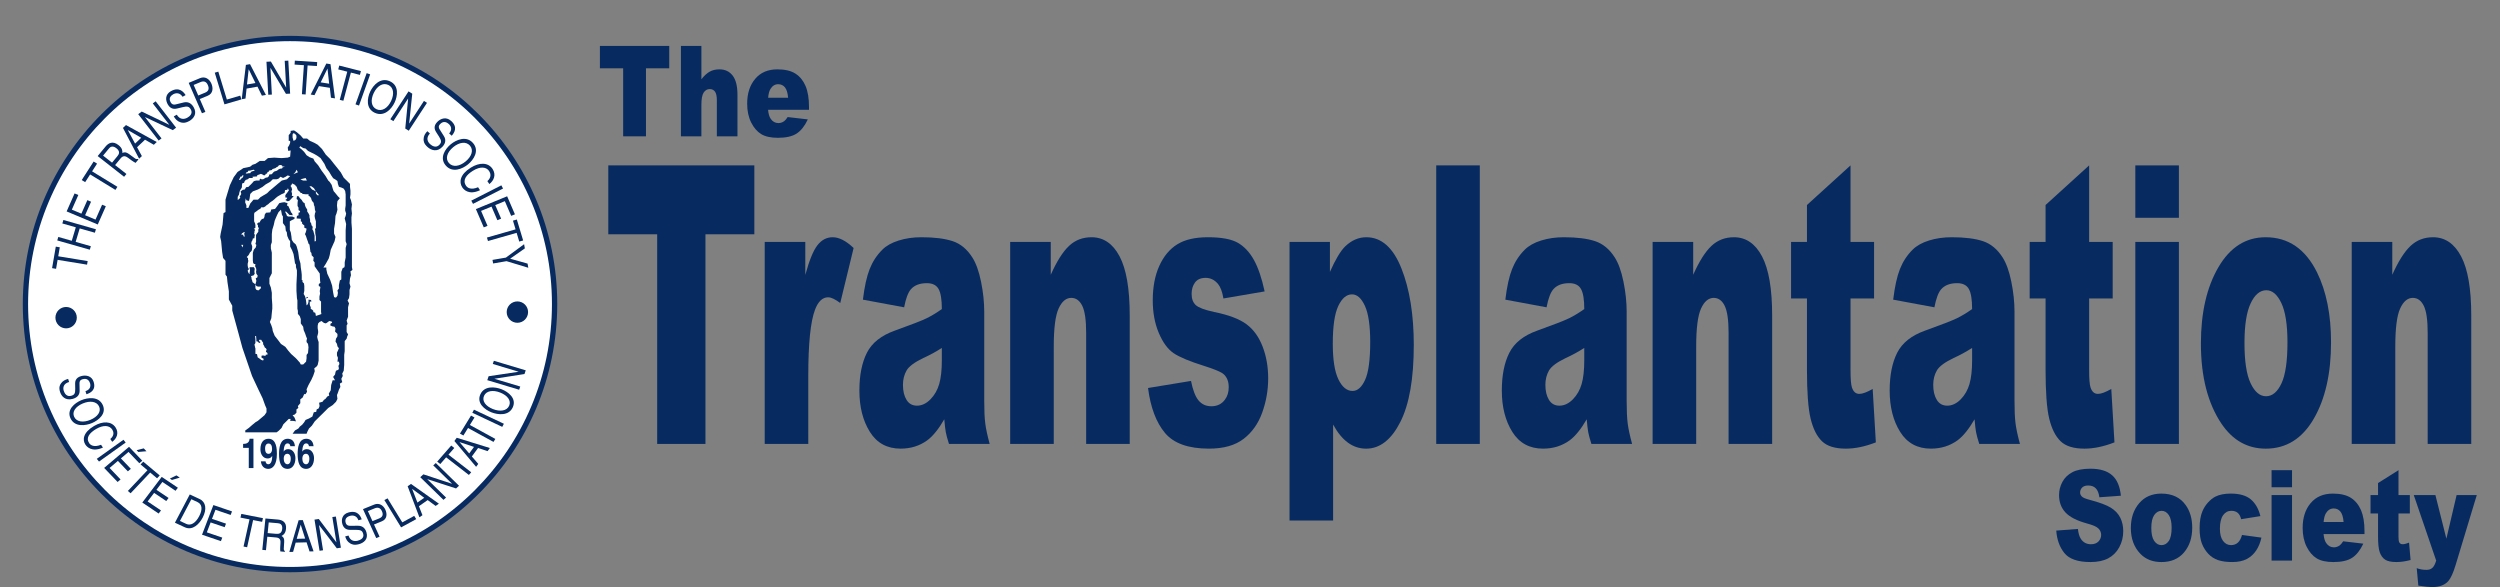 <?xml version="1.0" encoding="utf-8"?>
<!-- Generator: Adobe Illustrator 16.0.4, SVG Export Plug-In . SVG Version: 6.00 Build 0)  -->
<!DOCTYPE svg PUBLIC "-//W3C//DTD SVG 1.1//EN" "http://www.w3.org/Graphics/SVG/1.1/DTD/svg11.dtd">
<svg version="1.1" id="Layer_1" xmlns="http://www.w3.org/2000/svg" xmlns:xlink="http://www.w3.org/1999/xlink" x="0px" y="0px"
	 width="530.646px" height="124.613px" viewBox="0 0 530.646 124.613" enable-background="new 0 0 530.646 124.613"
	 xml:space="preserve">
<rect x="0" y="0" width="530.646" height="124.613" fill="#808080" stroke="none"/>
<g>
	<g>
		<ellipse fill="#FFFFFF" cx="61.56" cy="64.54" rx="56.159" ry="56.364"/>
	</g>
	<g>
		<path fill="#072B61" d="M61.559,121.466c-31.276,0-56.72-25.537-56.72-56.927c0-31.391,25.444-56.928,56.72-56.928
			c31.277,0,56.722,25.538,56.722,56.928C118.281,95.929,92.835,121.466,61.559,121.466z M61.559,8.736
			C30.903,8.736,5.963,33.77,5.963,64.54c0,30.77,24.94,55.802,55.595,55.802c30.656,0,55.597-25.032,55.597-55.802
			C117.156,33.77,92.215,8.736,61.559,8.736z"/>
	</g>
	<g>
		<path fill="#FFFFFF" d="M66.166,72.072l0.884-0.817c0,0,0.723,0.224,0.943,0c0.222-0.218,1.768-0.249,1.768-0.249l1.385,0.438
			l0.818,1.569l0.32,1.511l0.373,2.387v2.07l-0.187,2.012l-0.377,1.383l-0.443,1.191l-0.248,1.695l-0.947,2.698l-2.02,2.01
			l-4.854,5.628l-5.676-0.305l7.693-13.672l0.758-4.647L66.166,72.072z"/>
	</g>
	<g>
		<polygon fill="#FFFFFF" points="62.177,77.856 62.177,77.856 60.995,76.89 61.978,75.926 62.961,76.649 63.158,77.375 
			62.961,78.094 62.177,79.54 61.978,80.265 61.783,78.822 		"/>
	</g>
	<g>
		<polygon fill="#FFFFFF" points="59.42,76.41 59.225,75.203 59.817,74.24 60.014,73.273 59.62,72.072 59.03,71.832 58.043,71.832 
			57.847,72.794 58.833,73.036 59.817,74.24 59.225,75.203 58.437,75.445 58.437,76.41 		"/>
	</g>
	<g>
		<polygon fill="#FFFFFF" points="55.883,70.871 56.467,70.629 57.453,70.384 56.467,70.629 56.276,71.832 		"/>
	</g>
	<g>
		<polygon fill="#FFFFFF" points="56.781,71.376 56.781,71.376 57.072,71.542 56.781,71.623 		"/>
	</g>
	<g>
		<polygon fill="#072B61" points="62.409,27.673 63.024,28.08 63.846,28.792 64.353,29.398 65.172,29.398 65.792,29.905 
			66.71,30.31 67.43,30.717 68.348,31.63 69.169,32.844 70.09,33.756 70.808,34.672 71.626,35.689 72.343,36.6 72.959,37.717 
			73.675,38.424 74.292,39.036 74.292,39.64 74.389,40.456 74.389,41.267 74.292,41.973 74.495,42.482 74.701,43.397 74.599,44.307 
			74.701,45.319 74.599,46.133 74.599,47.248 74.701,48.568 74.701,49.683 74.701,50.593 74.701,51.71 74.701,52.523 74.701,53.64 
			74.701,54.751 74.701,55.664 74.701,56.68 74.805,57.288 74.389,57.593 74.495,58.406 74.292,59.114 74.188,60.126 74.389,60.838 
			74.188,61.546 74.188,62.462 74.083,63.272 73.776,63.777 74.083,64.39 73.881,65.197 73.881,66.214 73.881,67.227 73.578,68.041 
			73.776,68.75 73.578,69.054 73.578,69.66 73.578,70.47 73.881,70.981 73.675,71.486 73.578,71.889 73.165,72.401 73.165,73.004 
			73.165,73.616 73.165,74.529 73.06,75.339 73.06,76.152 73.06,77.467 72.959,78.684 72.648,79.294 72.753,79.798 72.446,80.411 
			72.648,81.119 72.136,81.425 72.243,82.133 71.933,82.742 71.727,83.354 71.525,83.859 71.626,84.671 71.32,85.281 70.603,85.99 
			69.678,86.594 68.861,87.412 67.939,88.322 66.809,89.439 66.198,90.349 65.583,90.957 65.273,91.563 65.071,92.07 62.102,92.07 
			62.612,91.361 63.329,90.957 63.637,90.551 64.146,90.146 64.558,89.637 64.864,89.132 65.583,88.83 66.298,88.421 66.605,87.507 
			67.12,87.412 67.217,86.902 67.631,86.697 67.834,86.191 67.733,85.479 68.451,85.281 68.76,84.873 69.07,84.671 69.475,84.16 
			69.881,83.96 69.785,83.554 70.196,82.843 70.293,81.729 70.603,80.719 71.113,80.719 70.706,80.006 71.113,79.5 71.215,78.993 
			71.32,78.684 71.831,78.484 71.933,78.179 71.831,77.673 72.04,77.267 71.933,76.762 71.626,76.762 71.727,75.949 71.525,75.44 
			71.525,74.835 71.727,74.427 71.933,73.92 71.626,73.515 71.525,73.004 71.215,72.498 71.32,71.889 71.626,71.386 71.626,70.879 
			71.113,70.369 71.215,69.76 71.013,69.357 70.496,69.254 70.09,69.054 70.196,68.645 70.496,68.546 70.398,68.241 69.881,68.139 
			69.475,68.447 69.169,68.645 68.76,68.546 68.244,68.139 67.834,68.341 67.53,68.645 67.43,69.154 67.43,69.66 67.53,70.268 
			67.53,70.672 67.43,71.082 67.326,71.486 67.43,71.995 67.631,72.603 67.631,73.515 67.631,74.427 67.631,75.542 67.631,76.554 
			67.43,77.467 67.217,77.775 66.71,78.179 66.809,78.791 66.505,79.698 66.094,80.611 65.48,81.729 65.071,82.641 65.172,83.15 
			64.864,83.656 64.558,83.656 64.252,84.365 63.74,84.771 63.74,85.581 63.229,86.191 63.329,86.594 62.923,86.902 62.923,87.608 
			62.511,88.015 62.102,88.119 62.511,88.626 62.715,89.132 62.815,89.439 62.203,89.334 61.585,89.334 61.69,88.927 61.281,88.927 
			60.769,89.439 60.154,90.046 59.746,90.855 59.129,91.462 58.719,91.765 52.062,91.765 52.062,91.361 52.78,90.855 53.597,90.146 
			54.214,89.637 54.725,89.334 55.443,88.727 56.161,88.119 56.567,87.507 56.567,86.697 56.26,85.99 55.75,84.566 54.826,82.641 
			53.496,79.798 51.449,73.824 50.627,70.774 49.297,65.909 49.297,64.894 48.578,63.576 48.578,61.852 48.272,59.824 
			48.169,58.709 47.863,58.302 47.863,55.36 47.349,54.751 47.146,53.434 46.941,51.207 46.734,50.293 46.837,49.583 47.247,47.653 
			47.452,45.221 47.863,45.016 47.863,42.382 48.785,39.338 49.602,37.616 50.425,36.497 51.648,35.689 53.086,35.385 
			53.597,34.975 54.214,34.774 55.136,34.166 56.161,34.166 56.876,33.558 58.208,33.456 59.746,33.558 61.075,33.456 61.585,33.25 
			61.69,31.934 61.182,32.033 61.075,31.321 61.383,30.821 61.585,30.31 61.585,29.905 61.281,29.905 61.281,29.299 61.281,28.69 
			61.69,28.181 61.69,27.777 		"/>
	</g>
	<g>
		<polygon fill="#FFFFFF" points="62.306,29.905 62.715,29.703 62.923,29.299 62.923,28.792 62.612,28.383 62.203,28.282 
			62.102,28.585 62.102,28.894 62.102,29.197 		"/>
	</g>
	<g>
		<polygon fill="#FFFFFF" points="63.74,31.021 64.353,31.429 64.864,31.528 65.38,32.033 66.198,32.44 66.809,32.744 
			67.326,33.046 68.042,33.558 68.451,34.166 68.861,34.774 69.268,35.689 69.881,36.497 70.293,37.206 70.706,37.818 71.215,38.12 
			71.626,38.424 71.727,39.036 71.933,39.64 72.545,39.844 72.959,40.046 73.268,40.555 73.368,41.267 73.368,41.973 73.368,42.584 
			73.368,43.598 73.268,44.307 73.268,44.712 73.468,45.319 73.368,45.83 73.165,46.334 73.268,46.741 73.468,47.554 73.368,48.87 
			73.368,50.188 73.368,51.207 73.578,51.813 73.368,52.621 73.368,53.534 73.368,54.65 73.165,55.664 73.165,56.478 73.06,56.779 
			72.753,56.881 72.446,57.693 72.446,58.501 72.446,59.318 72.136,59.518 71.933,60.535 71.933,61.244 71.626,61.646 
			71.727,62.159 71.626,62.767 71.32,63.171 70.909,63.069 70.706,62.057 70.496,60.637 70.09,59.418 69.475,58.102 69.268,57.191 
			69.268,56.779 68.653,56.779 69.169,55.967 69.785,54.853 69.987,54.14 70.196,53.029 70.603,52.114 71.013,51.207 71.215,50.293 
			70.909,49.583 70.909,48.568 71.113,47.349 71.215,45.83 71.421,45.319 71.626,44.511 71.525,43.598 71.626,42.683 72.136,42.076 
			71.727,41.669 71.32,41.159 70.808,40.555 70.603,39.947 70.398,39.233 69.987,38.625 69.678,38.323 69.07,37.311 68.244,36.194 
			67.53,35.079 66.809,34.269 66.505,33.66 65.685,33.358 65.071,32.946 64.558,32.239 64.049,31.733 63.533,31.321 		"/>
	</g>
	<g>
		<polygon fill="#FFFFFF" points="59.638,44.511 59.129,45.016 58.825,45.625 58.515,46.334 58.308,46.84 58.109,47.755 
			57.797,48.771 57.698,49.683 57.698,50.593 57.698,51.405 57.494,52.016 57.494,52.726 57.698,53.64 57.698,54.853 57.698,55.967 
			57.698,57.191 57.698,57.997 57.185,59.014 57.185,60.23 57.494,61.041 57.698,62.159 57.698,63.272 57.797,64.689 57.797,65.504 
			57.698,66.414 57.594,67.531 57.288,68.341 57.594,69.054 57.797,69.66 57.901,70.268 58.308,71.279 59.03,72.197 59.638,73.004 
			60.566,73.616 61.182,74.427 61.797,75.137 62.815,76.05 63.637,76.961 63.846,77.365 64.353,77.365 64.968,76.762 65.071,76.05 
			65.071,75.339 65.38,74.931 65.48,73.717 65.38,73.004 65.071,72.603 65.071,72.197 65.172,71.889 64.968,71.386 64.763,70.774 
			64.458,70.065 64.353,69.357 63.846,68.645 63.846,67.734 63.637,67.122 63.229,66.619 63.229,66.009 63.125,65.504 
			63.125,64.795 63.125,64.183 63.125,63.777 63.024,63.272 62.923,61.747 62.923,60.331 63.024,58.302 63.024,57.388 62.815,56.68 
			62.815,56.174 62.612,55.871 62.511,55.159 62.306,53.938 62.001,53.128 61.585,52.315 61.585,51.509 61.585,51.207 
			61.281,50.797 60.978,50.088 60.871,49.279 60.665,48.971 60.566,48.061 60.049,47.349 60.049,46.638 60.049,46.234 60.049,45.93 
			59.846,45.625 		"/>
	</g>
	<g>
		<polygon fill="#FFFFFF" points="54.416,72.06 54.348,71.317 54.146,71.317 54.214,71.995 54.214,72.603 54.214,72.802 
			54.007,73.141 54.076,73.415 54.146,73.751 54.214,73.957 54.214,74.222 54.214,74.835 54.214,75.102 54.554,75.169 
			54.624,75.506 54.689,75.845 55.102,76.119 55.443,76.388 55.85,76.524 55.989,76.183 55.51,75.917 55.51,75.506 55.85,75.44 
			56.061,75.506 56.397,75.506 56.397,75.304 56.809,75.239 56.739,74.9 56.466,74.699 56.466,74.494 56.604,74.222 56.466,73.957 
			56.194,73.751 56.061,73.415 55.85,73.072 55.85,72.739 55.646,72.465 55.443,72.13 55.032,72.13 54.965,72.401 55.238,72.537 
			55.238,72.739 54.965,72.802 54.826,72.603 54.624,72.465 54.416,72.465 		"/>
	</g>
	<g>
		<polygon fill="#FFFFFF" points="52.234,36.635 52.573,36.497 52.713,36.226 53.051,36.226 53.528,36.091 53.874,36.024 
			54.076,36.226 53.528,36.361 53.257,36.497 53.12,36.769 52.78,36.769 52.438,36.838 52.167,36.838 		"/>
	</g>
	<g>
		<polygon fill="#FFFFFF" points="50.729,38.184 50.799,37.988 50.935,37.78 51.003,37.513 51.35,37.443 51.481,37.174 
			51.686,37.243 51.621,37.443 51.55,37.647 51.35,37.78 51.139,37.988 51.003,38.184 		"/>
	</g>
	<g>
		<polygon fill="#FFFFFF" points="60.497,35.347 59.949,35.347 59.882,35.144 59.605,35.014 59.199,35.079 58.997,35.347 
			58.719,35.48 58.45,35.689 58.037,35.819 57.833,35.891 57.698,36.091 57.353,36.161 57.08,36.226 57.08,36.429 56.809,36.497 
			56.674,36.838 56.397,36.903 56.332,37.105 56.061,37.243 55.714,37.041 55.375,36.903 55.032,37.041 54.624,37.174 
			54.554,37.443 53.597,37.513 53.665,37.78 52.916,37.78 52.573,38.052 52.167,38.184 51.894,38.524 51.823,38.797 51.414,38.931 
			51.35,39.405 51.35,39.742 51.208,40.015 50.935,40.421 50.799,40.89 50.729,41.299 50.457,41.772 50.457,42.449 50.661,42.312 
			51.003,41.973 50.867,41.706 51.071,41.43 51.208,41.159 51.139,40.89 51.071,40.623 51.35,40.421 51.55,40.283 51.963,40.218 
			52.234,39.742 52.713,39.674 53.12,39.271 53.528,38.865 53.874,38.459 54.348,38.323 54.758,38.323 55.102,38.323 55.102,38.12 
			55.238,37.916 55.51,38.052 55.85,38.052 56.194,37.849 56.397,37.717 56.809,37.647 57.08,37.376 57.151,37.041 57.698,36.972 
			57.972,36.635 58.176,36.429 58.79,36.226 59.129,35.957 59.405,35.819 59.882,35.754 59.949,35.553 60.292,35.414 		"/>
	</g>
	<g>
		<polygon fill="#FFFFFF" points="51.686,50.16 51.621,49.817 51.208,49.817 51.35,49.547 51.757,49.279 51.963,49.279 
			51.823,49.615 51.894,49.951 51.963,50.222 		"/>
	</g>
	<g>
		<polygon fill="#FFFFFF" points="54.758,60.838 55.167,60.838 55.375,60.838 55.375,61.173 55.102,61.445 54.826,61.646 
			54.416,61.514 54.214,61.173 54.214,60.906 54.214,60.637 54.214,60.363 53.874,60.092 53.597,59.891 53.528,59.551 
			53.395,59.214 53.395,58.943 53.257,58.678 53.462,58.542 53.805,58.471 54.007,58.203 54.076,57.997 54.007,57.793 
			54.007,57.526 54.076,57.048 53.874,56.712 53.665,56.712 53.257,56.712 52.983,56.712 52.983,56.983 53.051,57.253 
			53.051,57.526 52.983,57.793 52.983,57.997 52.916,58.203 52.642,57.729 52.573,57.388 52.78,57.253 52.78,56.983 52.642,56.779 
			52.573,56.371 52.573,55.967 52.642,55.699 52.713,55.36 52.642,55.159 52.642,54.823 52.374,54.55 52.713,54.21 52.849,54.01 
			53.051,53.603 53.395,53.267 53.462,53.065 53.528,52.654 53.528,52.252 53.326,51.71 53.395,51.304 53.597,50.963 53.665,50.628 
			54.007,50.558 54.007,50.293 54.076,50.02 54.076,49.817 53.94,49.615 54.007,49.345 54.007,49.143 54.146,48.735 53.874,48.599 
			54.214,48.332 54.214,48.128 54.214,47.787 54.146,47.45 53.94,46.979 53.94,46.576 53.94,46.167 53.94,45.83 53.94,45.422 
			54.007,45.152 54.487,44.812 54.826,44.546 55.306,44.271 55.443,44.001 55.989,44.001 56.332,43.801 56.534,43.598 
			56.948,43.327 57.151,43.124 57.494,42.854 57.901,42.584 58.308,42.246 58.515,42.041 58.928,41.706 59.746,41.229 
			60.225,41.027 60.427,40.89 60.497,40.354 60.978,40.283 61.112,39.947 60.978,40.283 61.112,39.947 61.315,40.421 61.112,40.691 
			60.978,40.89 60.702,41.229 60.566,41.43 60.566,41.907 60.978,41.973 60.838,42.246 60.566,42.449 61.044,42.72 61.383,42.65 
			61.655,42.382 62.34,41.639 61.929,41.569 62.001,41.159 61.861,40.623 62.001,40.218 61.861,39.742 61.655,39.473 61.861,39.271 
			62.001,38.931 62.272,39.066 62.683,39.271 62.747,39.473 62.955,39.605 63.092,40.015 63.229,40.354 63.568,40.623 
			63.846,40.959 64.114,40.959 64.185,41.159 64.798,41.229 65.549,41.229 65.414,41.43 65.752,41.706 66.03,42.041 66.094,42.312 
			66.234,42.65 66.574,43.055 66.641,43.527 66.776,43.866 66.851,44.546 66.983,44.948 66.851,45.288 66.776,45.83 66.851,46.301 
			67.05,46.979 67.05,47.856 67.05,48.466 66.851,48.535 66.912,48.938 66.912,49.477 67.05,50.222 67.05,51.168 66.776,51.238 
			66.776,50.495 66.776,50.02 66.574,49.279 66.505,49.009 66.298,48.667 66.37,48.262 66.298,47.99 66.094,47.787 66.094,47.52 
			65.822,47.045 65.822,46.638 65.685,46.097 65.685,45.693 65.48,45.288 65.207,44.882 65.207,44.472 65.071,44.271 64.864,43.932 
			64.729,43.527 64.659,43.124 64.322,42.917 64.049,42.449 63.637,42.041 63.365,41.639 63.024,41.639 62.955,42.246 
			63.229,42.449 63.158,43.124 63.158,43.729 63.365,44.073 63.365,44.61 63.704,44.812 63.637,45.084 63.365,45.152 63.365,45.693 
			63.024,45.83 62.955,46.369 63.846,46.436 63.846,46.979 64.114,47.113 64.114,47.45 64.322,47.653 64.593,47.856 64.593,48.332 
			65.071,48.535 65.001,48.938 64.864,49.414 64.729,49.683 64.936,50.088 65.071,50.495 65.207,50.9 65.342,51.238 65.48,51.71 
			65.685,51.916 65.752,52.385 65.822,52.924 65.891,53.468 66.094,53.672 66.163,54.21 66.574,54.616 66.505,55.36 66.776,55.699 
			66.776,56.51 67.394,57.388 67.873,58.066 67.939,59.622 68.008,60.024 67.665,60.296 67.665,60.699 68.008,60.906 67.873,61.786 
			67.939,62.325 67.805,62.936 67.805,63.676 68.145,64.017 68.145,64.825 68.145,65.436 68.145,66.177 68.215,66.652 
			67.665,66.857 67.05,67.056 66.983,66.652 66.912,66.383 66.505,66.244 66.505,65.976 66.234,65.705 65.955,65.571 65.955,65.163 
			65.822,64.958 65.752,64.623 65.752,64.283 65.752,64.017 66.094,64.017 66.03,63.676 65.48,63.607 65.48,64.085 65.342,64.556 
			65.071,64.825 65.001,64.152 64.936,63.676 64.864,63.34 65.207,63.272 65.414,63.204 65.207,63.001 64.864,63.34 64.729,62.869 
			64.458,62.392 64.593,61.717 64.593,60.699 64.524,60.161 64.185,59.824 64.252,59.551 64.049,59.418 64.049,58.334 63.979,57.66 
			63.846,56.779 63.771,55.9 63.498,54.955 63.295,53.468 62.955,52.252 62.747,51.846 62.272,51.439 61.929,50.9 61.861,50.222 
			61.725,49.345 61.517,48.801 61.517,47.787 61.517,46.979 61.861,46.773 62.409,46.505 62.612,46.234 62.066,45.964 
			61.182,45.964 60.903,45.83 60.769,45.422 60.566,45.084 60.631,44.812 61.112,45.288 61.449,45.625 62.137,45.693 62.001,45.288 
			61.797,45.084 61.655,44.75 61.517,44.407 61.315,44.001 61.247,43.801 60.903,43.598 61.044,43.124 60.36,42.917 59.81,42.991 
			59.268,43.124 58.997,43.527 58.651,44.001 58.378,44.344 57.558,44.472 57.494,44.75 57.353,45.084 56.466,45.152 56.194,45.556 
			56.126,46.032 55.989,46.369 55.58,46.505 55.238,46.911 55.167,47.182 54.826,47.248 54.554,47.52 54.758,47.856 54.758,48.195 
			54.965,48.4 54.826,48.735 54.826,49.208 54.554,49.547 54.348,49.882 54.348,50.558 54.348,51.304 54.214,51.778 54.416,51.981 
			54.283,52.523 53.874,52.992 53.665,53.672 53.665,54.483 53.665,55.296 53.735,55.834 53.94,56.036 54.214,56.036 54.146,56.51 
			54.348,56.914 54.416,57.319 54.348,57.66 54.416,58.128 54.689,58.471 54.624,58.875 54.283,59.077 54.416,59.622 54.214,60.363 
			54.416,60.699 		"/>
	</g>
	<g>
		<polygon fill="#FFFFFF" points="67.733,41.43 67.05,40.623 66.641,39.947 66.094,39.542 65.685,39.542 66.234,40.218 
			67.05,40.623 67.05,41.027 67.326,41.43 		"/>
	</g>
	<g>
		<polygon fill="#FFFFFF" points="65.414,38.728 65.14,38.323 64.864,37.78 63.771,38.052 64.322,38.323 65.14,38.323 		"/>
	</g>
	<g>
		<polygon fill="#FFFFFF" points="52.713,44.137 53.12,43.19 53.805,42.382 54.758,42.382 55.306,41.837 55.989,41.43 
			56.674,41.027 57.217,40.489 58.037,39.81 58.997,38.997 59.81,38.323 60.903,38.052 61.585,37.376 61.044,37.243 60.631,37.513 
			60.083,37.78 59.541,37.513 59.129,37.916 58.719,38.052 57.901,38.052 57.353,38.593 56.397,39.136 55.714,39.674 54.758,40.218 
			53.665,40.623 53.12,41.159 52.983,42.107 52.849,42.65 52.301,42.514 52.167,42.107 52.028,42.917 52.301,43.598 52.301,44.137 
					"/>
	</g>
	<g>
		<polygon fill="#FFFFFF" points="62.272,36.972 62.683,36.564 62.955,36.024 63.229,36.564 		"/>
	</g>
	<g>
		<polygon fill="#FFFFFF" points="51.481,52.523 51.621,51.981 51.208,51.981 		"/>
	</g>
	<g>
		<polygon fill="#072B61" points="11.053,56.917 11.842,52.347 12.69,52.488 12.363,54.395 18.607,55.418 18.479,56.178 
			12.229,55.155 11.901,57.059 		"/>
	</g>
	<g>
		<polygon fill="#072B61" points="13.233,47.433 13.453,46.692 20.359,48.659 20.139,49.398 16.917,48.483 16.06,51.342 
			19.283,52.26 19.061,53.002 12.154,51.033 12.374,50.293 15.233,51.108 16.089,48.248 		"/>
	</g>
	<g>
		<polygon fill="#072B61" points="22.462,43.782 20.751,47.65 14.144,44.876 15.829,41.057 16.625,41.39 15.249,44.5 17.274,45.349 
			18.541,42.482 19.33,42.813 18.065,45.683 20.275,46.611 21.672,43.45 		"/>
	</g>
	<g>
		<polygon fill="#072B61" points="17.349,38.215 19.873,34.289 20.603,34.734 19.548,36.371 24.919,39.653 24.497,40.31 
			19.13,37.025 18.078,38.662 		"/>
	</g>
	<g>
		<path fill="#072B61" d="M24.433,35.039l1.2-1.458c0.592-0.719,1.194-0.368,1.655-0.007c0.209,0.164,1.075,0.814,1.493,0.995
			l0.606-0.735l-0.125-0.098c-0.287,0.083-0.429,0.021-0.747-0.218l-1.046-0.76c-0.799-0.585-1.148-0.443-1.493-0.295
			c0.022-0.448-0.005-1.024-0.831-1.671c-1.186-0.932-2.11-0.453-2.715,0.279l-1.695,2.055l5.604,4.397l0.496-0.599L24.433,35.039z
			 M21.879,33.03l1.238-1.5c0.244-0.295,0.729-0.74,1.596-0.059c0.827,0.648,0.585,1.222,0.221,1.66l-1.151,1.395L21.879,33.03z"/>
	</g>
	<g>
		<path fill="#072B61" d="M30.779,29.655l1.874,1.075l0.619-0.588l-6.53-3.596l-0.644,0.606l3.43,6.532l0.586-0.554l-1.021-1.88
			L30.779,29.655z M28.67,30.479l-1.533-2.852l0.011-0.014l2.827,1.631L28.67,30.479z"/>
	</g>
	<g>
		<polygon fill="#072B61" points="32.43,21.953 33.041,21.503 37.377,27.101 36.668,27.622 30.793,24.849 30.779,24.859 
			34.283,29.379 33.671,29.832 29.336,24.232 30.083,23.68 35.918,26.482 35.932,26.475 		"/>
	</g>
	<g>
		<path fill="#072B61" d="M38.753,20.542c-0.591-0.918-1.415-0.85-1.989-0.53c-0.428,0.245-1.074,0.794-0.528,1.719
			c0.305,0.517,0.71,0.512,1.056,0.431l1.684-0.412c0.766-0.182,1.54,0.011,2.112,0.98c0.849,1.439-0.032,2.46-0.901,2.951
			c-0.938,0.527-1.507,0.395-1.877,0.277c-0.708-0.226-1.09-0.686-1.425-1.252l0.64-0.36c0.653,1.099,1.591,1.001,2.24,0.634
			c0.494-0.273,1.24-0.897,0.724-1.767c-0.374-0.636-0.743-0.7-1.715-0.468l-1.209,0.292c-0.385,0.093-1.301,0.236-1.923-0.826
			c-0.562-0.946-0.595-2.167,0.631-2.86c1.772-0.994,2.7,0.176,3.124,0.831L38.753,20.542z"/>
	</g>
	<g>
		<path fill="#072B61" d="M42.407,21.015l1.698-0.701c1.168-0.487,1.153-1.679,0.761-2.578c-0.455-1.042-1.394-1.567-2.391-1.157
			l-2.424,1.007l2.815,6.458l0.728-0.303L42.407,21.015z M41.106,18.03l1.477-0.614c0.601-0.248,1.181-0.181,1.534,0.639
			c0.381,0.871,0.065,1.344-0.589,1.615l-1.448,0.6L41.106,18.03z"/>
	</g>
	<g>
		<polygon fill="#072B61" points="48.153,21.127 50.993,20.297 51.241,21.102 47.641,22.15 45.582,15.428 46.337,15.206 		"/>
	</g>
	<g>
		<path fill="#072B61" d="M54.649,18.393l0.939,1.912l0.852-0.15l-3.366-6.538l-0.882,0.155l-0.885,7.289l0.802-0.141l0.229-2.115
			L54.649,18.393z M52.426,17.934l0.356-3.201l0.019-0.005l1.413,2.889L52.426,17.934z"/>
	</g>
	<g>
		<polygon fill="#072B61" points="60.432,12.906 61.198,12.868 61.583,19.875 60.695,19.919 57.418,14.417 57.401,14.417 
			57.707,20.075 56.941,20.114 56.559,13.108 57.496,13.062 60.729,18.57 60.742,18.57 		"/>
	</g>
	<g>
		<polygon fill="#072B61" points="62.583,12.871 67.326,13.179 67.268,14.017 65.291,13.889 64.873,20.052 64.084,20.001 
			64.503,13.837 62.527,13.709 		"/>
	</g>
	<g>
		<path fill="#072B61" d="M70.011,18.641l0.234,2.103l0.856,0.137l-0.947-7.256l-0.886-0.141l-3.318,6.585l0.805,0.129l0.938-1.922
			L70.011,18.641z M68.07,17.483l1.43-2.904l0.017,0.002l0.346,3.183L68.07,17.483z"/>
	</g>
	<g>
		<polygon fill="#072B61" points="72.009,13.917 76.61,15.088 76.394,15.897 74.479,15.409 72.881,21.386 72.117,21.194 
			73.712,15.215 71.793,14.728 		"/>
	</g>
	<g>
		<polygon fill="#072B61" points="76.204,22.405 75.455,22.15 77.828,15.527 78.571,15.782 		"/>
	</g>
	<g>
		<path fill="#072B61" d="M83.755,21.766c0.654-1.376,0.982-3.627-1.002-4.517c-1.983-0.892-3.525,0.813-4.174,2.188
			c-0.652,1.374-0.981,3.628,1.003,4.52C81.564,24.849,83.107,23.146,83.755,21.766z M83.016,21.435
			c-0.71,1.498-1.919,2.277-3.073,1.762c-1.157-0.52-1.338-1.926-0.626-3.427c0.705-1.5,1.919-2.278,3.073-1.757
			C83.549,18.532,83.728,19.933,83.016,21.435z"/>
	</g>
	<g>
		<polygon fill="#072B61" points="89.985,21.426 90.631,21.828 86.766,27.749 86.02,27.283 86.63,20.942 86.615,20.931 
			83.494,25.714 82.847,25.312 86.714,19.394 87.506,19.884 86.849,26.199 86.864,26.208 		"/>
	</g>
	<g>
		<path fill="#072B61" d="M95.336,28.324c0.723-0.831,0.406-1.575-0.082-2.01c-0.369-0.329-1.104-0.755-1.839,0.03
			c-0.414,0.438-0.29,0.815-0.102,1.113l0.911,1.437c0.41,0.661,0.454,1.437-0.318,2.259c-1.148,1.228-2.418,0.719-3.156,0.056
			c-0.8-0.711-0.844-1.281-0.839-1.66c0.006-0.724,0.338-1.221,0.792-1.704l0.544,0.488c-0.873,0.939-0.497,1.777,0.062,2.273
			c0.417,0.375,1.247,0.877,1.948,0.136c0.504-0.541,0.457-0.901-0.062-1.734l-0.658-1.036c-0.205-0.33-0.622-1.14,0.226-2.04
			c0.755-0.807,1.939-1.21,2.986-0.271c1.511,1.344,0.645,2.557,0.136,3.149L95.336,28.324z"/>
	</g>
	<g>
		<path fill="#072B61" d="M99.357,34.878c1.184-0.977,2.46-2.883,1.049-4.513c-1.412-1.624-3.549-0.714-4.735,0.264
			c-1.185,0.979-2.462,2.882-1.051,4.509C96.03,36.767,98.172,35.857,99.357,34.878z M98.831,34.271
			c-1.295,1.066-2.729,1.272-3.553,0.328c-0.819-0.947-0.372-2.292,0.919-3.363c1.292-1.065,2.728-1.27,3.552-0.326
			C100.57,31.857,100.121,33.202,98.831,34.271z"/>
	</g>
	<g>
		<path fill="#072B61" d="M103.45,38.444c0.946-0.843,0.675-1.672,0.373-2.13c-0.571-0.87-1.84-1.069-3.436-0.071
			c-1.429,0.889-2.261,1.979-1.476,3.167c0.277,0.423,1.007,0.995,2.563,0.333l0.411,0.631c-2.459,1.162-3.532-0.247-3.767-0.607
			c-0.718-1.093-0.524-2.72,1.803-4.178c1.865-1.166,3.709-1.129,4.627,0.27c0.814,1.238,0.269,2.489-0.682,3.213L103.45,38.444z"/>
	</g>
	<g>
		<polygon fill="#072B61" points="100.401,43.271 100.035,42.586 106.411,39.338 106.776,40.017 		"/>
	</g>
	<g>
		<polygon fill="#072B61" points="102.685,48.265 101.01,44.383 107.645,41.661 109.296,45.495 108.501,45.817 107.156,42.697 
			105.121,43.535 106.368,46.412 105.57,46.738 104.329,43.855 102.111,44.766 103.48,47.939 		"/>
	</g>
	<g>
		<polygon fill="#072B61" points="109.704,46.594 111.042,51.04 110.215,51.278 109.658,49.423 103.579,51.161 103.357,50.421 
			109.434,48.683 108.878,46.831 		"/>
	</g>
	<g>
		<polygon fill="#072B61" points="104.669,55.924 104.536,55.163 107.388,54.676 111.245,51.833 111.404,52.719 108.283,54.911 
			111.98,55.949 112.137,56.837 107.521,55.436 		"/>
	</g>
	<g>
		<path fill="#072B61" d="M18.14,83.027c1.039-0.337,1.159-1.098,0.971-1.687c-0.139-0.442-0.542-1.145-1.572-0.85
			c-0.578,0.161-0.668,0.526-0.665,0.858l0.027,1.615c0.004,0.73-0.364,1.391-1.444,1.697c-1.61,0.453-2.418-0.568-2.707-1.463
			c-0.307-0.965-0.045-1.451,0.152-1.757c0.381-0.59,0.922-0.839,1.559-1.019l0.21,0.66c-1.233,0.346-1.35,1.219-1.135,1.887
			c0.162,0.507,0.604,1.316,1.581,1.04c0.708-0.2,0.856-0.514,0.851-1.446l-0.02-1.162c-0.001-0.369,0.064-1.227,1.25-1.562
			c1.064-0.3,2.272-0.061,2.675,1.198c0.581,1.823-0.784,2.407-1.524,2.646L18.14,83.027z"/>
	</g>
	<g>
		<path fill="#072B61" d="M19.539,89.792c1.399-0.591,3.142-2.009,2.256-3.86c-0.882-1.854-3.163-1.568-4.559-0.976
			c-1.402,0.59-3.143,2.007-2.261,3.863C15.86,90.67,18.142,90.387,19.539,89.792z M19.21,89.103
			c-1.523,0.645-2.946,0.467-3.459-0.615c-0.512-1.076,0.285-2.195,1.808-2.844c1.53-0.645,2.949-0.461,3.463,0.617
			C21.535,87.335,20.736,88.457,19.21,89.103z"/>
	</g>
	<g>
		<path fill="#072B61" d="M23.415,93.18c0.942-0.796,0.685-1.585,0.392-2.028c-0.553-0.835-1.809-1.035-3.396-0.103
			c-1.413,0.839-2.248,1.864-1.487,3.007c0.266,0.406,0.982,0.958,2.523,0.346l0.402,0.604c-2.445,1.082-3.481-0.273-3.716-0.62
			c-0.691-1.049-0.484-2.599,1.828-3.965c1.854-1.091,3.676-1.035,4.567,0.309c0.788,1.189,0.235,2.375-0.714,3.056L23.415,93.18z"
			/>
	</g>
	<g>
		<polygon fill="#072B61" points="21.016,97.975 20.544,97.392 26.205,93.345 26.678,93.934 		"/>
	</g>
	<g>
		<path fill="#072B61" d="M25.593,101.769l-2.331-2.441l1.764-1.5l2.113,2.221l0.634-0.537l-2.114-2.214l1.62-1.374l2.292,2.404
			l0.631-0.538l-2.813-2.948l-5.282,4.478l2.855,2.985L25.593,101.769z M31.09,95.782l-0.579-0.612l-1.516,0.379l0.356,0.382
			L31.09,95.782z"/>
	</g>
	<g>
		<polygon fill="#072B61" points="30.403,97.985 33.907,100.923 33.337,101.521 31.879,100.3 27.723,104.699 27.138,104.208 
			31.297,99.809 29.837,98.583 		"/>
	</g>
	<g>
		<path fill="#072B61" d="M36.499,101.878l-0.442-0.295l1.395-0.68l0.707,0.477L36.499,101.878z M33.673,109.003l-3.469-2.334
			l4.123-5.446l3.428,2.301l-0.495,0.651l-2.79-1.878l-1.267,1.67l2.577,1.729l-0.494,0.654l-2.573-1.729l-1.379,1.818l2.838,1.908
			L33.673,109.003z"/>
	</g>
	<g>
		<path fill="#072B61" d="M37.13,110.947l2.07,0.962c1.702,0.796,3.118-0.705,3.825-2.053c0.908-1.729,0.701-3.304-0.648-3.932
			l-2.097-0.976L37.13,110.947z M40.617,105.966l1.303,0.607c0.952,0.445,1.15,1.483,0.359,2.996
			c-0.796,1.511-1.822,2.064-2.728,1.639l-1.357-0.63L40.617,105.966z"/>
	</g>
	<g>
		<polygon fill="#072B61" points="46.891,114.863 42.881,113.498 45.29,107.203 49.247,108.55 48.958,109.304 45.734,108.208 
			44.995,110.136 47.97,111.148 47.68,111.902 44.707,110.89 43.903,112.994 47.178,114.109 		"/>
	</g>
	<g>
		<polygon fill="#072B61" points="51.219,109.084 55.811,109.979 55.639,110.763 53.724,110.392 52.456,116.16 51.692,116.007 
			52.963,110.244 51.045,109.868 		"/>
	</g>
	<g>
		<path fill="#072B61" d="M56.742,113.922l1.882,0.163c0.928,0.08,0.959,0.731,0.904,1.281c-0.024,0.248-0.097,1.261-0.026,1.678
			l0.955,0.084l0.012-0.148c-0.227-0.18-0.252-0.32-0.222-0.691l0.073-1.213c0.056-0.929-0.256-1.126-0.566-1.312
			c0.39-0.219,0.86-0.542,0.956-1.524c0.139-1.414-0.771-1.876-1.711-1.96l-2.66-0.23l-0.66,6.663l0.778,0.066L56.742,113.922z
			 M57.038,110.886l1.938,0.17c0.385,0.033,1.026,0.173,0.924,1.203c-0.096,0.985-0.715,1.098-1.282,1.049l-1.804-0.154
			L57.038,110.886z"/>
	</g>
	<g>
		<path fill="#072B61" d="M65.075,115.116l0.628,1.933l0.854-0.021l-2.282-6.635l-0.887,0.023l-1.976,6.742l0.803-0.021l0.546-1.962
			L65.075,115.116z M62.981,114.369l0.839-2.971h0.018l0.935,2.924L62.981,114.369z"/>
	</g>
	<g>
		<polygon fill="#072B61" points="70.542,109.749 71.288,109.64 72.359,116.255 71.491,116.38 67.725,111.453 67.711,111.457 
			68.572,116.799 67.825,116.906 66.755,110.292 67.667,110.162 71.388,115.094 71.403,115.094 		"/>
	</g>
	<g>
		<path fill="#072B61" d="M76.072,110.428c-0.339-0.983-1.149-1.104-1.774-0.935c-0.469,0.127-1.222,0.494-0.922,1.471
			c0.166,0.545,0.552,0.636,0.901,0.64l1.718-0.009c0.779,0.004,1.472,0.356,1.78,1.377c0.467,1.525-0.626,2.273-1.577,2.532
			c-1.031,0.278-1.538,0.03-1.866-0.164c-0.621-0.362-0.878-0.877-1.064-1.479l0.705-0.188c0.355,1.165,1.28,1.283,1.99,1.09
			c0.539-0.146,1.401-0.554,1.123-1.476c-0.203-0.674-0.54-0.813-1.529-0.819l-1.231,0.002c-0.391,0-1.303-0.072-1.645-1.193
			c-0.304-1-0.035-2.141,1.303-2.505c1.945-0.524,2.547,0.769,2.792,1.466L76.072,110.428z"/>
	</g>
	<g>
		<path fill="#072B61" d="M79.384,111.327l1.671-0.679c1.153-0.466,1.133-1.604,0.743-2.462c-0.454-0.992-1.381-1.489-2.365-1.089
			l-2.387,0.967l2.807,6.146l0.716-0.29L79.384,111.327z M78.085,108.484l1.457-0.592c0.591-0.239,1.166-0.176,1.521,0.604
			c0.379,0.83,0.066,1.279-0.575,1.544l-1.426,0.574L78.085,108.484z"/>
	</g>
	<g>
		<polygon fill="#072B61" points="85.387,110.877 87.921,109.498 88.346,110.193 85.135,111.939 81.583,106.141 82.262,105.777 		
			"/>
	</g>
	<g>
		<path fill="#072B61" d="M90.778,106.145l1.692,1.243l0.685-0.481l-5.919-4.192l-0.708,0.498l2.494,6.591l0.646-0.451l-0.749-1.905
			L90.778,106.145z M88.603,106.671l-1.119-2.885l0.012-0.012l2.551,1.886L88.603,106.671z"/>
	</g>
	<g>
		<polygon fill="#072B61" points="91.959,98.783 92.503,98.284 97.433,103.104 96.802,103.679 90.707,101.705 90.693,101.714 
			94.679,105.609 94.132,106.103 89.201,101.285 89.869,100.681 95.93,102.683 95.942,102.672 		"/>
	</g>
	<g>
		<polygon fill="#072B61" points="92.796,97.985 95.775,94.573 96.43,95.083 95.191,96.507 100.02,100.245 99.525,100.813 
			94.695,97.072 93.453,98.496 		"/>
	</g>
	<g>
		<path fill="#072B61" d="M101.471,95.093l2.024,0.664l0.484-0.66l-7.03-2.18l-0.504,0.688l4.612,5.482l0.457-0.622l-1.359-1.575
			L101.471,95.093z M99.593,96.249l-2.049-2.393l0.01-0.011l3.059,1.012L99.593,96.249z"/>
	</g>
	<g>
		<polygon fill="#072B61" points="97.627,92.036 99.976,88.212 100.715,88.616 99.734,90.208 105.14,93.166 104.749,93.8 
			99.34,90.845 98.36,92.44 		"/>
	</g>
	<g>
		<polygon fill="#072B61" points="106.953,89.947 106.604,90.605 100.253,87.612 100.602,86.955 		"/>
	</g>
	<g>
		<path fill="#072B61" d="M106.486,82.631c-1.414-0.56-3.706-0.786-4.532,1.087c-0.835,1.875,0.949,3.246,2.363,3.805
			c1.417,0.557,3.704,0.785,4.535-1.089C109.683,84.561,107.902,83.185,106.486,82.631z M106.179,83.326
			c1.543,0.609,2.374,1.709,1.892,2.797c-0.485,1.094-1.9,1.309-3.444,0.705c-1.543-0.612-2.37-1.709-1.888-2.801
			C103.222,82.937,104.635,82.719,106.179,83.326z"/>
	</g>
	<g>
		<polygon fill="#072B61" points="104.595,77.255 104.826,76.577 111.591,78.605 111.325,79.394 104.967,80.392 104.963,80.404 
			110.428,82.046 110.197,82.726 103.431,80.695 103.712,79.86 110.055,78.91 110.061,78.895 		"/>
	</g>
	<g>
		<path fill="#072B61" d="M51.601,94.212h0.141c0.959,0,1.217-0.613,1.239-1.082h0.817v6.228h-0.994v-4.29h-1.203V94.212z"/>
	</g>
	<g>
		<path fill="#072B61" d="M55.375,97.918c0.085,0.991,0.703,1.606,1.563,1.606c0.91,0,1.833-0.782,1.833-3.191
			c0-0.875-0.027-3.203-1.778-3.203c-0.987,0-1.719,0.712-1.719,2.237c0,1.044,0.562,1.947,1.527,1.947
			c0.341,0,0.734-0.108,0.961-0.528l0.014,0.021c-0.005,1.305-0.417,1.734-0.834,1.734c-0.304,0-0.522-0.186-0.578-0.613v-0.011
			H55.375z M56.269,95.193c0-0.895,0.461-1.052,0.716-1.052c0.511,0,0.763,0.438,0.763,1.146c0,0.738-0.384,1.047-0.732,1.047
			C56.638,96.333,56.269,96.13,56.269,95.193z"/>
	</g>
	<g>
		<path fill="#072B61" d="M60.988,96.314c-0.379,0-0.763,0.29-0.763,1.07c0,0.675,0.317,1.158,0.79,1.158
			c0.364,0,0.699-0.34,0.699-1.188C61.713,96.569,61.299,96.314,60.988,96.314z M61.619,94.709
			c-0.029-0.349-0.212-0.597-0.582-0.597c-0.646,0-0.795,0.911-0.831,1.721l0.011,0.016c0.139-0.229,0.384-0.516,0.945-0.516
			c1.046,0,1.544,0.988,1.544,1.918c0,1.361-0.674,2.273-1.647,2.273c-1.531,0-1.829-1.58-1.829-3.131
			c0-1.186,0.13-3.264,1.877-3.264c0.207,0,0.78,0.095,1.031,0.406c0.277,0.33,0.375,0.516,0.468,1.173H61.619z"/>
	</g>
	<g>
		<path fill="#072B61" d="M66.558,94.709c-0.093-0.657-0.193-0.843-0.471-1.173c-0.25-0.312-0.825-0.406-1.032-0.406
			c-1.745,0-1.875,2.078-1.875,3.264c0,1.551,0.297,3.131,1.827,3.131c0.972,0,1.648-0.912,1.648-2.273
			c0-0.93-0.497-1.918-1.542-1.918c-0.56,0-0.808,0.287-0.943,0.516l-0.014-0.016c0.034-0.81,0.183-1.721,0.829-1.721
			c0.37,0,0.556,0.248,0.583,0.597H66.558z M65.661,97.355c0,0.848-0.333,1.188-0.696,1.188c-0.476,0-0.789-0.483-0.789-1.158
			c0-0.78,0.382-1.07,0.761-1.07C65.25,96.314,65.661,96.569,65.661,97.355z"/>
	</g>
	<g>
		<path fill="#072B61" d="M112.09,66.244c0,1.256-1.02,2.27-2.271,2.27c-1.256,0-2.27-1.014-2.27-2.27
			c0-1.252,1.014-2.267,2.27-2.267C111.07,63.977,112.09,64.991,112.09,66.244z"/>
	</g>
	<g>
		<circle fill="#072B61" cx="14.033" cy="67.427" r="2.27"/>
	</g>
	<g>
		<polygon fill="#072B61" points="129.115,35.105 160.115,35.105 160.115,49.73 149.74,49.73 149.74,94.23 139.49,94.23 
			139.49,49.73 129.115,49.73 		"/>
	</g>
	<g>
		<path fill="#072B61" d="M162.315,51.355h8.617v7.002c0.826-3.043,1.68-5.139,2.559-6.283s1.965-1.719,3.258-1.719
			c1.352,0,2.832,0.764,4.441,2.287l-2.84,11.676c-1.082-0.809-1.939-1.213-2.57-1.213c-1.203,0-2.135,0.891-2.795,2.668
			c-0.947,2.508-1.42,7.195-1.42,14.066V94.23h-9.25V51.355z"/>
	</g>
	<g>
		<path fill="#072B61" d="M199.91,73.855c-1.262,0.812-2.578,1.529-3.945,2.15c-1.863,0.893-3.043,1.771-3.539,2.637
			c-0.512,0.893-0.766,1.906-0.766,3.041c0,1.299,0.25,2.361,0.754,3.186s1.244,1.236,2.221,1.236c1.021,0,1.973-0.445,2.852-1.338
			s1.502-1.98,1.871-3.266c0.367-1.285,0.553-2.955,0.553-5.01V73.855z M191.91,65.23l-8.75-1.625
			c0.33-2.754,0.809-4.922,1.434-6.502s1.523-2.951,2.699-4.113c0.844-0.838,2.002-1.486,3.479-1.945s3.072-0.689,4.789-0.689
			c2.756,0,4.969,0.277,6.641,0.828c1.672,0.553,3.064,1.705,4.18,3.455c0.781,1.211,1.398,2.928,1.852,5.15
			c0.451,2.223,0.678,4.344,0.678,6.363v18.947c0,2.021,0.07,3.604,0.215,4.748c0.143,1.145,0.455,2.605,0.938,4.383h-8.637
			c-0.348-1.098-0.574-1.936-0.68-2.514c-0.105-0.576-0.211-1.48-0.316-2.715c-1.207,2.076-2.404,3.559-3.596,4.449
			c-1.629,1.186-3.52,1.779-5.674,1.779c-2.865,0-5.039-1.186-6.523-3.557s-2.227-5.293-2.227-8.77c0-3.26,0.535-5.941,1.605-8.043
			s3.045-3.664,5.924-4.689c3.451-1.238,5.689-2.107,6.715-2.605c1.023-0.498,2.109-1.152,3.256-1.961
			c0-2.035-0.234-3.461-0.703-4.277c-0.469-0.814-1.291-1.223-2.469-1.223c-1.512,0-2.646,0.434-3.4,1.301
			C192.748,62.085,192.271,63.359,191.91,65.23z"/>
	</g>
	<g>
		<path fill="#072B61" d="M214.42,51.355h8.613v6.965c1.275-2.855,2.566-4.898,3.875-6.125c1.307-1.227,2.898-1.84,4.775-1.84
			c2.539,0,4.525,1.354,5.959,4.061s2.152,6.889,2.152,12.545v27.27h-9.25V70.626c0-2.693-0.277-4.6-0.828-5.719
			c-0.553-1.117-1.33-1.678-2.33-1.678c-1.105,0-2,0.756-2.688,2.264c-0.688,1.51-1.029,4.217-1.029,8.123V94.23h-9.25V51.355z"/>
	</g>
	<g>
		<path fill="#072B61" d="M243.68,82.355l9.125-1.5c0.379,1.926,0.908,3.305,1.59,4.133s1.592,1.242,2.729,1.242
			c1.242,0,2.203-0.473,2.887-1.418c0.529-0.701,0.795-1.578,0.795-2.631c0-1.188-0.357-2.105-1.072-2.754
			c-0.514-0.457-1.84-1.025-3.979-1.701c-3.195-0.998-5.414-1.922-6.656-2.77s-2.289-2.279-3.141-4.299
			c-0.852-2.018-1.277-4.318-1.277-6.902c0-2.824,0.461-5.26,1.383-7.305s2.189-3.572,3.807-4.582
			c1.617-1.008,3.785-1.514,6.504-1.514c2.871,0,4.99,0.393,6.357,1.174c1.367,0.783,2.507,1.998,3.421,3.645
			c0.914,1.648,1.672,3.875,2.277,6.682l-8.75,1.5c-0.227-1.391-0.605-2.412-1.133-3.066c-0.727-0.871-1.602-1.309-2.627-1.309
			c-1.043,0-1.801,0.332-2.277,0.992c-0.477,0.662-0.713,1.465-0.713,2.408c0,1.055,0.297,1.85,0.893,2.389
			c0.594,0.541,1.902,1.027,3.922,1.459c3.059,0.621,5.332,1.484,6.824,2.59c1.492,1.105,2.633,2.684,3.424,4.732
			c0.791,2.051,1.188,4.301,1.188,6.754c0,2.482-0.418,4.896-1.254,7.242s-2.154,4.213-3.953,5.602
			c-1.799,1.387-4.25,2.082-7.352,2.082c-4.383,0-7.502-1.115-9.361-3.35C245.401,89.648,244.208,86.472,243.68,82.355z"/>
	</g>
	<g>
		<path fill="#072B61" d="M282.896,72.953c0,3.396,0.396,5.916,1.189,7.561s1.795,2.467,3.006,2.467c1.062,0,1.951-0.787,2.67-2.365
			c0.719-1.576,1.078-4.252,1.078-8.025c0-3.477-0.375-6.031-1.123-7.662s-1.66-2.447-2.736-2.447c-1.168,0-2.141,0.822-2.918,2.467
			S282.896,69.261,282.896,72.953z M273.715,110.48V51.355h8.574v6.352c1.189-2.68,2.281-4.494,3.275-5.443
			c1.34-1.271,2.822-1.908,4.451-1.908c3.207,0,5.688,2.197,7.441,6.59c1.754,4.395,2.633,9.824,2.633,16.293
			c0,7.143-0.957,12.594-2.869,16.354c-1.914,3.76-4.33,5.639-7.252,5.639c-1.416,0-2.707-0.43-3.875-1.289
			s-2.211-2.135-3.129-3.828v20.367H273.715z"/>
	</g>
	<g>
		<rect x="304.851" y="35.105" fill="#072B61" width="9.25" height="59.125"/>
	</g>
	<g>
		<path fill="#072B61" d="M336.271,73.855c-1.262,0.812-2.578,1.529-3.945,2.15c-1.863,0.893-3.043,1.771-3.539,2.637
			c-0.512,0.893-0.766,1.906-0.766,3.041c0,1.299,0.25,2.361,0.754,3.186s1.244,1.236,2.221,1.236c1.021,0,1.973-0.445,2.852-1.338
			s1.502-1.98,1.871-3.266c0.367-1.285,0.553-2.955,0.553-5.01V73.855z M328.271,65.23l-8.75-1.625
			c0.33-2.754,0.809-4.922,1.434-6.502s1.523-2.951,2.699-4.113c0.844-0.838,2.002-1.486,3.479-1.945s3.072-0.689,4.789-0.689
			c2.756,0,4.969,0.277,6.641,0.828c1.672,0.553,3.064,1.705,4.18,3.455c0.781,1.211,1.398,2.928,1.852,5.15
			c0.451,2.223,0.678,4.344,0.678,6.363v18.947c0,2.021,0.07,3.604,0.215,4.748c0.143,1.145,0.455,2.605,0.938,4.383h-8.637
			c-0.348-1.098-0.574-1.936-0.68-2.514c-0.105-0.576-0.211-1.48-0.316-2.715c-1.207,2.076-2.404,3.559-3.596,4.449
			c-1.629,1.186-3.52,1.779-5.674,1.779c-2.865,0-5.039-1.186-6.523-3.557s-2.227-5.293-2.227-8.77c0-3.26,0.535-5.941,1.605-8.043
			s3.045-3.664,5.924-4.689c3.451-1.238,5.689-2.107,6.715-2.605c1.023-0.498,2.109-1.152,3.256-1.961
			c0-2.035-0.234-3.461-0.703-4.277c-0.469-0.814-1.291-1.223-2.469-1.223c-1.512,0-2.646,0.434-3.4,1.301
			C329.108,62.085,328.632,63.359,328.271,65.23z"/>
	</g>
	<g>
		<path fill="#072B61" d="M350.781,51.355h8.613v6.965c1.275-2.855,2.566-4.898,3.875-6.125c1.307-1.227,2.898-1.84,4.775-1.84
			c2.539,0,4.525,1.354,5.959,4.061s2.152,6.889,2.152,12.545v27.27h-9.25V70.626c0-2.693-0.277-4.6-0.828-5.719
			c-0.553-1.117-1.33-1.678-2.33-1.678c-1.105,0-2,0.756-2.688,2.264c-0.688,1.51-1.029,4.217-1.029,8.123V94.23h-9.25V51.355z"/>
	</g>
	<g>
		<path fill="#072B61" d="M392.791,35.105v16.25h5v12h-5v15.238c0,1.832,0.098,3.045,0.293,3.637
			c0.299,0.918,0.824,1.375,1.574,1.375c0.674,0,1.619-0.35,2.834-1.051l0.674,11.344c-2.277,0.887-4.402,1.332-6.375,1.332
			c-2.291,0-3.979-0.525-5.062-1.574c-1.086-1.051-1.889-2.646-2.408-4.787s-0.779-5.609-0.779-10.404V63.355h-3.375v-12h3.375
			v-7.844L392.791,35.105z"/>
	</g>
	<g>
		<path fill="#072B61" d="M418.594,73.855c-1.262,0.812-2.578,1.529-3.945,2.15c-1.863,0.893-3.043,1.771-3.539,2.637
			c-0.512,0.893-0.766,1.906-0.766,3.041c0,1.299,0.25,2.361,0.754,3.186s1.244,1.236,2.221,1.236c1.021,0,1.973-0.445,2.852-1.338
			s1.502-1.98,1.871-3.266c0.367-1.285,0.553-2.955,0.553-5.01V73.855z M410.594,65.23l-8.75-1.625
			c0.33-2.754,0.809-4.922,1.434-6.502s1.523-2.951,2.699-4.113c0.844-0.838,2.002-1.486,3.479-1.945s3.072-0.689,4.789-0.689
			c2.756,0,4.969,0.277,6.641,0.828c1.672,0.553,3.064,1.705,4.18,3.455c0.781,1.211,1.398,2.928,1.852,5.15
			c0.451,2.223,0.678,4.344,0.678,6.363v18.947c0,2.021,0.07,3.604,0.215,4.748c0.143,1.145,0.455,2.605,0.938,4.383h-8.637
			c-0.348-1.098-0.574-1.936-0.68-2.514c-0.105-0.576-0.211-1.48-0.316-2.715c-1.207,2.076-2.404,3.559-3.596,4.449
			c-1.629,1.186-3.52,1.779-5.674,1.779c-2.865,0-5.039-1.186-6.523-3.557s-2.227-5.293-2.227-8.77c0-3.26,0.535-5.941,1.605-8.043
			s3.045-3.664,5.924-4.689c3.451-1.238,5.689-2.107,6.715-2.605c1.023-0.498,2.109-1.152,3.256-1.961
			c0-2.035-0.234-3.461-0.703-4.277c-0.469-0.814-1.291-1.223-2.469-1.223c-1.512,0-2.646,0.434-3.4,1.301
			C411.432,62.085,410.955,63.359,410.594,65.23z"/>
	</g>
	<g>
		<path fill="#072B61" d="M443.438,35.105v16.25h5v12h-5v15.238c0,1.832,0.098,3.045,0.293,3.637
			c0.299,0.918,0.824,1.375,1.574,1.375c0.674,0,1.619-0.35,2.834-1.051l0.674,11.344c-2.277,0.887-4.402,1.332-6.375,1.332
			c-2.291,0-3.979-0.525-5.062-1.574c-1.086-1.051-1.889-2.646-2.408-4.787s-0.779-5.609-0.779-10.404V63.355h-3.375v-12h3.375
			v-7.844L443.438,35.105z"/>
	</g>
	<g>
		<path fill="#072B61" d="M453.24,51.355h9.25V94.23h-9.25V51.355z M453.24,35.105h9.25V46.23h-9.25V35.105z"/>
	</g>
	<g>
		<path fill="#072B61" d="M476.41,72.835c0,3.838,0.434,6.676,1.301,8.514s1.959,2.756,3.273,2.756c1.328,0,2.418-0.904,3.271-2.715
			c0.852-1.811,1.279-4.717,1.279-8.717c0-3.73-0.432-6.508-1.291-8.332c-0.861-1.824-1.926-2.736-3.191-2.736
			c-1.344,0-2.455,0.926-3.33,2.777S476.41,69.052,476.41,72.835z M467.16,72.914c0-6.549,1.236-11.945,3.713-16.191
			c2.477-4.244,5.82-6.367,10.031-6.367c4.816,0,8.453,2.494,10.914,7.479c1.977,4.016,2.967,8.963,2.967,14.838
			c0,6.604-1.227,12.014-3.68,16.232s-5.846,6.326-10.178,6.326c-3.865,0-6.99-1.752-9.375-5.256
			C468.623,85.636,467.16,79.949,467.16,72.914z"/>
	</g>
	<g>
		<path fill="#072B61" d="M499.171,51.355h8.613v6.965c1.275-2.855,2.566-4.898,3.875-6.125c1.307-1.227,2.898-1.84,4.775-1.84
			c2.539,0,4.525,1.354,5.959,4.061s2.152,6.889,2.152,12.545v27.27h-9.25V70.626c0-2.693-0.277-4.6-0.828-5.719
			c-0.553-1.117-1.33-1.678-2.33-1.678c-1.105,0-2,0.756-2.688,2.264c-0.688,1.51-1.029,4.217-1.029,8.123V94.23h-9.25V51.355z"/>
	</g>
	<g>
		<path fill="#072B61" d="M436.459,112.622l4.594-0.353c0.1,0.914,0.305,1.609,0.613,2.088c0.502,0.775,1.219,1.162,2.151,1.162
			c0.695,0,1.231-0.197,1.608-0.594c0.376-0.396,0.564-0.855,0.564-1.377c0-0.496-0.181-0.941-0.541-1.332
			c-0.361-0.393-1.19-0.762-2.486-1.11c-2.123-0.583-3.638-1.357-4.543-2.323c-0.912-0.967-1.367-2.197-1.367-3.695
			c0-0.982,0.233-1.912,0.701-2.786c0.467-0.874,1.169-1.562,2.106-2.062s2.224-0.751,3.856-0.751c2.004,0,3.531,0.457,4.584,1.371
			c1.051,0.914,1.678,2.367,1.877,4.361l-4.562,0.33c-0.122-0.873-0.378-1.508-0.769-1.904s-0.929-0.596-1.616-0.596
			c-0.566,0-0.993,0.146-1.279,0.438c-0.287,0.292-0.43,0.646-0.43,1.064c0,0.305,0.119,0.578,0.357,0.822
			c0.23,0.252,0.773,0.487,1.629,0.705c2.115,0.557,3.631,1.121,4.547,1.692c0.914,0.571,1.58,1.279,1.998,2.125
			c0.416,0.846,0.625,1.792,0.625,2.838c0,1.229-0.278,2.363-0.834,3.4c-0.557,1.038-1.333,1.825-2.33,2.36
			c-0.998,0.536-2.256,0.805-3.774,0.805c-2.665,0-4.511-0.629-5.538-1.886C437.176,116.158,436.594,114.56,436.459,112.622z"/>
	</g>
	<g>
		<path fill="#072B61" d="M456.633,112.06c0,1.242,0.205,2.16,0.615,2.754c0.41,0.596,0.926,0.893,1.547,0.893
			c0.627,0,1.143-0.293,1.546-0.879s0.604-1.525,0.604-2.82c0-1.207-0.203-2.105-0.609-2.696c-0.407-0.591-0.91-0.886-1.51-0.886
			c-0.635,0-1.159,0.3-1.572,0.898C456.84,109.923,456.633,110.835,456.633,112.06z M452.289,112.074
			c0-2.121,0.584-3.868,1.752-5.242c1.168-1.375,2.744-2.062,4.731-2.062c2.271,0,3.987,0.808,5.148,2.422
			c0.933,1.301,1.399,2.902,1.399,4.805c0,2.139-0.578,3.891-1.736,5.256c-1.156,1.366-2.758,2.049-4.801,2.049
			c-1.823,0-3.297-0.566-4.422-1.701C452.979,116.193,452.289,114.352,452.289,112.074z"/>
	</g>
	<g>
		<path fill="#072B61" d="M475.882,113.55l4.125,0.562c-0.228,1.057-0.603,1.972-1.122,2.744c-0.521,0.773-1.186,1.374-1.994,1.802
			c-0.809,0.427-1.836,0.642-3.083,0.642c-1.204,0-2.207-0.138-3.009-0.412s-1.49-0.719-2.068-1.334
			c-0.576-0.614-1.029-1.336-1.357-2.164s-0.491-1.928-0.491-3.297c0-1.43,0.199-2.619,0.599-3.57
			c0.292-0.697,0.691-1.323,1.197-1.877s1.027-0.965,1.562-1.236c0.849-0.427,1.935-0.641,3.261-0.641
			c1.854,0,3.268,0.406,4.24,1.219s1.656,2,2.048,3.562l-4.094,0.656c-0.129-0.59-0.364-1.033-0.704-1.332s-0.796-0.449-1.369-0.449
			c-0.723,0-1.309,0.314-1.756,0.944s-0.671,1.583-0.671,2.858c0,1.139,0.222,2.002,0.667,2.593c0.443,0.591,1.01,0.886,1.698,0.886
			c0.573,0,1.056-0.176,1.446-0.529C475.396,114.825,475.688,114.283,475.882,113.55z"/>
	</g>
	<g>
		<path fill="#072B61" d="M482.161,105.082h4.344v13.906h-4.344V105.082z M482.161,99.8h4.344v3.625h-4.344V99.8z"/>
	</g>
	<g>
		<path fill="#072B61" d="M497.447,110.8c-0.085-1.027-0.309-1.764-0.672-2.209c-0.363-0.443-0.84-0.666-1.432-0.666
			c-0.684,0-1.23,0.336-1.639,1.006c-0.261,0.418-0.427,1.041-0.497,1.869H497.447z M501.885,113.363h-8.688
			c0.078,0.854,0.266,1.491,0.562,1.91c0.416,0.602,0.961,0.902,1.633,0.902c0.424,0,0.826-0.132,1.208-0.396
			c0.233-0.167,0.484-0.462,0.753-0.885l4.281,0.5c-0.654,1.394-1.443,2.393-2.368,2.998s-2.251,0.908-3.979,0.908
			c-1.501,0-2.682-0.26-3.542-0.779c-0.86-0.519-1.573-1.344-2.139-2.474s-0.848-2.459-0.848-3.986c0-2.173,0.566-3.932,1.701-5.276
			c1.135-1.344,2.702-2.016,4.701-2.016c1.622,0,2.902,0.301,3.842,0.904c0.938,0.602,1.653,1.476,2.145,2.619
			c0.49,1.145,0.736,2.634,0.736,4.468V113.363z"/>
	</g>
	<g>
		<path fill="#072B61" d="M509.102,99.8v5.281h2.406v3.906h-2.406v4.914c0,0.592,0.047,0.982,0.139,1.174
			c0.144,0.296,0.394,0.443,0.751,0.443c0.321,0,0.772-0.113,1.351-0.339l0.322,3.687c-1.074,0.289-2.078,0.434-3.01,0.434
			c-1.082,0-1.879-0.17-2.392-0.51s-0.892-0.855-1.137-1.549c-0.245-0.692-0.368-1.814-0.368-3.365v-4.889h-1.594v-3.906h1.594
			v-2.549L509.102,99.8z"/>
	</g>
	<g>
		<path fill="#072B61" d="M512.343,105.082h4.593l2.329,9.258l2.17-9.258h4.283l-4.498,14.866c-0.512,1.685-1.034,2.823-1.567,3.414
			c-0.754,0.834-1.901,1.251-3.443,1.251c-0.626,0-1.593-0.104-2.9-0.313l-0.341-3.708c0.624,0.243,1.32,0.365,2.087,0.365
			c0.512,0,0.925-0.143,1.24-0.428c0.316-0.287,0.584-0.797,0.805-1.533L512.343,105.082z"/>
	</g>
	<g>
		<polygon fill="#072B61" points="127.334,9.75 142.053,9.75 142.053,14.5 137.115,14.5 137.115,28.937 132.271,28.937 
			132.271,14.5 127.334,14.5 		"/>
	</g>
	<g>
		<path fill="#072B61" d="M144.533,9.75h4.344v7.074c0.592-0.754,1.18-1.293,1.764-1.618c0.584-0.324,1.276-0.487,2.075-0.487
			c1.183,0,2.115,0.441,2.796,1.322c0.681,0.882,1.021,2.235,1.021,4.059v8.837h-4.375v-7.638c0-0.872-0.132-1.489-0.396-1.851
			s-0.634-0.543-1.111-0.543c-0.527,0-0.955,0.244-1.283,0.732c-0.328,0.488-0.492,1.365-0.492,2.629v6.67h-4.344V9.75z"/>
	</g>
	<g>
		<path fill="#072B61" d="M167.282,20.75c-0.085-1.028-0.309-1.764-0.671-2.208c-0.363-0.444-0.841-0.667-1.433-0.667
			c-0.684,0-1.23,0.335-1.638,1.006c-0.261,0.418-0.427,1.041-0.497,1.869H167.282z M171.719,23.312h-8.688
			c0.078,0.854,0.265,1.491,0.562,1.91c0.417,0.602,0.961,0.903,1.633,0.903c0.424,0,0.827-0.132,1.208-0.396
			c0.233-0.167,0.484-0.462,0.753-0.885l4.281,0.5c-0.654,1.394-1.444,2.393-2.368,2.999c-0.925,0.605-2.251,0.908-3.979,0.908
			c-1.501,0-2.682-0.26-3.542-0.779s-1.573-1.344-2.139-2.474c-0.565-1.13-0.848-2.459-0.848-3.986c0-2.173,0.567-3.932,1.702-5.276
			c1.135-1.344,2.702-2.016,4.701-2.016c1.622,0,2.902,0.301,3.841,0.904s1.654,1.476,2.145,2.62
			c0.491,1.145,0.736,2.633,0.736,4.467V23.312z"/>
	</g>
</g>
<g>
</g>
<g>
</g>
<g>
</g>
<g>
</g>
<g>
</g>
<g>
</g>
</svg>
